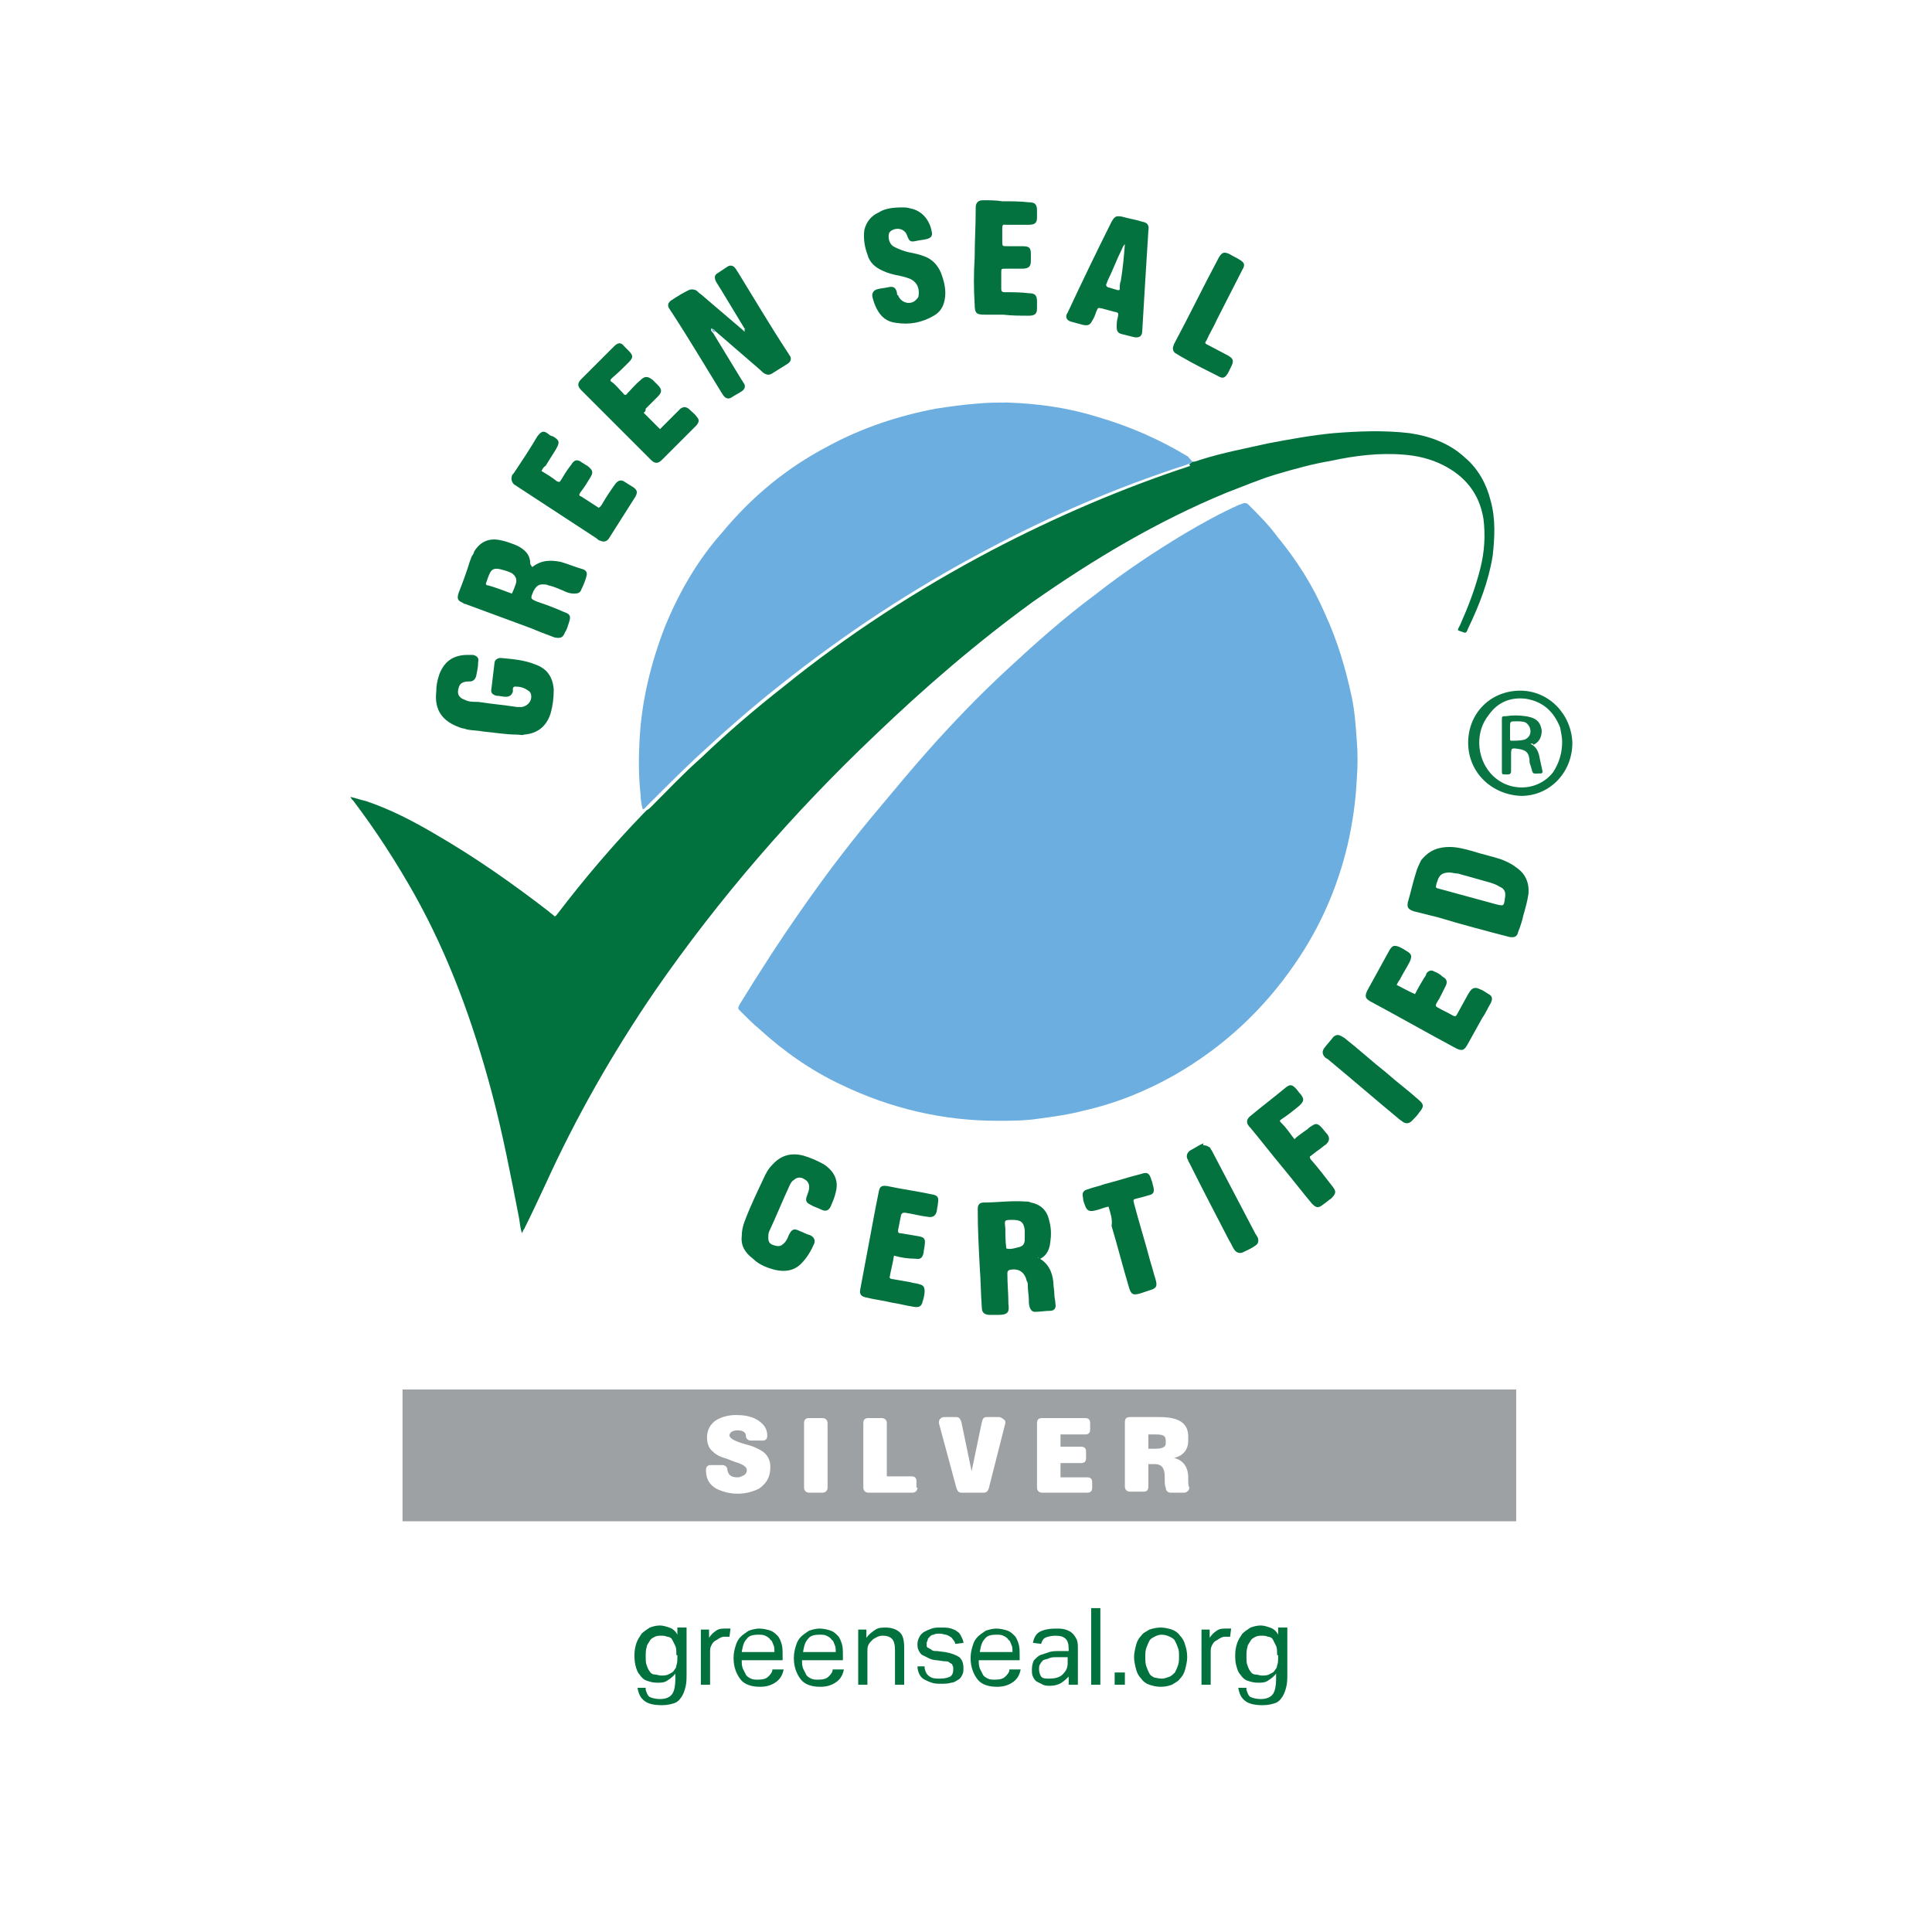 <?xml version="1.0" encoding="utf-8"?>
<!-- Generator: Adobe Illustrator 25.4.1, SVG Export Plug-In . SVG Version: 6.00 Build 0)  -->
<svg version="1.1" id="Layer_1" xmlns="http://www.w3.org/2000/svg" xmlns:xlink="http://www.w3.org/1999/xlink" x="0px" y="0px"
	 viewBox="0 0 189.1 189.1" style="enable-background:new 0 0 189.1 189.1;" xml:space="preserve">
<style type="text/css">
	.st0{fill:#01713D;}
	.st1{fill:#6CAEDF;}
	.st2{fill:#03723F;}
	.st3{fill:#03723E;}
	.st4{fill:#04723F;}
	.st5{fill:#097543;}
	.st6{fill:#9EA1A3;}
</style>
<g>
	<path class="st0" d="M63.2,165.4c0.1,0.3,0.2,0.6,0.4,0.7c0.2,0.1,0.6,0.2,1,0.2c0.6,0,1-0.2,1.2-0.5c0.2-0.3,0.3-0.8,0.3-1.4v-0.6
		c-0.2,0.3-0.5,0.5-0.8,0.7c-0.3,0.2-0.6,0.2-1,0.2c-0.4,0-0.7-0.1-1-0.2c-0.3-0.1-0.5-0.3-0.7-0.6c-0.2-0.2-0.3-0.5-0.4-0.9
		s-0.1-0.7-0.1-1.1c0-0.4,0.1-0.8,0.2-1.1c0.1-0.3,0.3-0.6,0.5-0.9c0.2-0.2,0.5-0.4,0.8-0.6c0.3-0.1,0.6-0.2,1-0.2
		c0.3,0,0.6,0.1,0.9,0.2c0.3,0.1,0.6,0.3,0.8,0.7v-0.7h0.9v4.5c0,0.5,0,0.9-0.1,1.3c-0.1,0.4-0.2,0.7-0.4,1
		c-0.2,0.3-0.4,0.5-0.7,0.6c-0.3,0.1-0.7,0.2-1.2,0.2c-0.7,0-1.3-0.1-1.7-0.4c-0.4-0.3-0.6-0.7-0.7-1.3H63.2z M66.2,162
		c0-0.4,0-0.7-0.1-0.9c-0.1-0.2-0.2-0.4-0.3-0.6c-0.1-0.2-0.3-0.3-0.5-0.3c-0.2-0.1-0.4-0.1-0.6-0.1c-0.2,0-0.4,0-0.6,0.1
		c-0.2,0.1-0.4,0.2-0.5,0.4c-0.1,0.2-0.3,0.4-0.3,0.6c-0.1,0.3-0.1,0.6-0.1,0.9c0,0.4,0,0.7,0.1,0.9c0.1,0.3,0.2,0.5,0.3,0.6
		c0.1,0.2,0.3,0.3,0.5,0.3s0.4,0.1,0.6,0.1c0.2,0,0.5,0,0.7-0.1c0.2-0.1,0.4-0.2,0.5-0.3c0.1-0.2,0.3-0.3,0.3-0.6
		c0.1-0.2,0.1-0.5,0.1-0.8V162z"/>
	<path class="st0" d="M68.5,159.5h0.9v0.8c0.2-0.3,0.4-0.5,0.7-0.7c0.3-0.2,0.6-0.2,0.9-0.2c0.2,0,0.3,0,0.5,0l-0.1,0.8
		c-0.1,0-0.1,0-0.2,0c-0.1,0-0.1,0-0.2,0c-0.2,0-0.3,0-0.5,0.1c-0.2,0.1-0.3,0.2-0.5,0.3c-0.2,0.1-0.3,0.3-0.4,0.5
		c-0.1,0.2-0.1,0.4-0.1,0.6v3.2h-0.9V159.5z"/>
	<path class="st0" d="M76.7,163.4c-0.1,0.5-0.3,0.9-0.7,1.2c-0.4,0.3-0.9,0.5-1.6,0.5c-0.8,0-1.5-0.2-1.9-0.7
		c-0.4-0.5-0.7-1.2-0.7-2.1c0-0.5,0.1-0.9,0.2-1.2c0.1-0.4,0.3-0.7,0.5-0.9c0.2-0.2,0.5-0.4,0.8-0.6c0.3-0.1,0.7-0.2,1-0.2
		c0.4,0,0.8,0.1,1.1,0.2c0.3,0.1,0.5,0.3,0.7,0.5c0.2,0.2,0.3,0.5,0.4,0.8c0.1,0.3,0.1,0.7,0.1,1.1v0.5h-4c0,0.3,0,0.5,0.1,0.8
		c0.1,0.2,0.2,0.4,0.3,0.6c0.1,0.2,0.3,0.3,0.5,0.4c0.2,0.1,0.4,0.1,0.7,0.1c0.5,0,0.8-0.1,1-0.3c0.2-0.2,0.4-0.4,0.4-0.7H76.7z
		 M75.8,161.7c0-0.3,0-0.5-0.1-0.7c-0.1-0.2-0.1-0.4-0.3-0.5c-0.1-0.2-0.3-0.3-0.5-0.4c-0.2-0.1-0.4-0.1-0.7-0.1
		c-0.5,0-0.9,0.1-1.1,0.4c-0.3,0.3-0.4,0.7-0.5,1.3H75.8z"/>
	<path class="st0" d="M82.6,163.4c-0.1,0.5-0.3,0.9-0.7,1.2c-0.4,0.3-0.9,0.5-1.6,0.5c-0.8,0-1.5-0.2-1.9-0.7
		c-0.4-0.5-0.7-1.2-0.7-2.1c0-0.5,0.1-0.9,0.2-1.2c0.1-0.4,0.3-0.7,0.5-0.9c0.2-0.2,0.5-0.4,0.8-0.6c0.3-0.1,0.7-0.2,1-0.2
		c0.4,0,0.8,0.1,1.1,0.2c0.3,0.1,0.5,0.3,0.7,0.5c0.2,0.2,0.3,0.5,0.4,0.8c0.1,0.3,0.1,0.7,0.1,1.1v0.5h-4c0,0.3,0,0.5,0.1,0.8
		c0.1,0.2,0.2,0.4,0.3,0.6c0.1,0.2,0.3,0.3,0.5,0.4c0.2,0.1,0.4,0.1,0.7,0.1c0.5,0,0.8-0.1,1-0.3c0.2-0.2,0.4-0.4,0.4-0.7H82.6z
		 M81.8,161.7c0-0.3,0-0.5-0.1-0.7c-0.1-0.2-0.1-0.4-0.3-0.5c-0.1-0.2-0.3-0.3-0.5-0.4c-0.2-0.1-0.4-0.1-0.7-0.1
		c-0.5,0-0.9,0.1-1.1,0.4c-0.3,0.3-0.4,0.7-0.5,1.3H81.8z"/>
	<path class="st0" d="M83.9,159.5h0.9v0.8c0.3-0.4,0.6-0.6,0.9-0.8c0.3-0.2,0.7-0.2,1-0.2c0.6,0,1.1,0.2,1.4,0.5
		c0.3,0.3,0.4,0.8,0.4,1.5v3.6h-0.9v-3.4c0-0.5-0.1-0.9-0.3-1.1c-0.2-0.2-0.5-0.3-0.8-0.3c-0.2,0-0.4,0-0.6,0.1
		c-0.2,0.1-0.4,0.2-0.5,0.3c-0.2,0.2-0.3,0.3-0.4,0.5c-0.1,0.2-0.1,0.4-0.1,0.7v3.2h-0.9V159.5z"/>
	<path class="st0" d="M90.5,163.3c0.1,0.4,0.2,0.6,0.5,0.8c0.3,0.2,0.6,0.2,1,0.2c0.5,0,0.8-0.1,1-0.2s0.3-0.4,0.3-0.6
		c0-0.1,0-0.2,0-0.3c0-0.1-0.1-0.2-0.1-0.3c-0.1-0.1-0.2-0.1-0.3-0.2c-0.1-0.1-0.3-0.1-0.5-0.1l-0.7-0.1c-0.3,0-0.6-0.1-0.8-0.2
		c-0.2-0.1-0.4-0.2-0.6-0.3c-0.2-0.1-0.3-0.3-0.4-0.5c-0.1-0.2-0.1-0.4-0.1-0.6c0-0.3,0.1-0.5,0.2-0.7c0.1-0.2,0.3-0.4,0.5-0.5
		c0.2-0.1,0.4-0.2,0.7-0.3c0.3-0.1,0.5-0.1,0.9-0.1c0.4,0,0.7,0,1,0.1c0.3,0.1,0.5,0.2,0.6,0.3c0.2,0.1,0.3,0.3,0.4,0.5
		c0.1,0.2,0.2,0.4,0.2,0.6l-0.8,0.1c0-0.1-0.1-0.3-0.2-0.4c-0.1-0.1-0.1-0.2-0.3-0.3c-0.1-0.1-0.2-0.1-0.4-0.2
		c-0.2,0-0.3-0.1-0.6-0.1c-0.3,0-0.5,0-0.6,0.1c-0.2,0-0.3,0.1-0.4,0.2c-0.1,0.1-0.2,0.2-0.2,0.3c0,0.1-0.1,0.2-0.1,0.3
		c0,0.1,0,0.2,0,0.3c0,0.1,0.1,0.2,0.2,0.2c0.1,0.1,0.2,0.1,0.3,0.2s0.3,0.1,0.5,0.1l0.8,0.1c0.6,0.1,1.1,0.3,1.4,0.5
		c0.3,0.3,0.4,0.6,0.4,1.1c0,0.2,0,0.4-0.1,0.6c-0.1,0.2-0.2,0.4-0.4,0.5c-0.2,0.1-0.4,0.3-0.7,0.3c-0.3,0.1-0.6,0.1-1,0.1
		c-0.3,0-0.6,0-0.9-0.1c-0.3-0.1-0.5-0.2-0.7-0.3c-0.2-0.1-0.4-0.3-0.5-0.5c-0.1-0.2-0.2-0.5-0.2-0.8H90.5z"/>
	<path class="st0" d="M99.9,163.4c-0.1,0.5-0.3,0.9-0.7,1.2c-0.4,0.3-0.9,0.5-1.6,0.5c-0.8,0-1.5-0.2-1.9-0.7
		c-0.4-0.5-0.7-1.2-0.7-2.1c0-0.5,0.1-0.9,0.2-1.2c0.1-0.4,0.3-0.7,0.5-0.9c0.2-0.2,0.5-0.4,0.8-0.6c0.3-0.1,0.7-0.2,1-0.2
		c0.4,0,0.8,0.1,1.1,0.2c0.3,0.1,0.5,0.3,0.7,0.5c0.2,0.2,0.3,0.5,0.4,0.8c0.1,0.3,0.1,0.7,0.1,1.1v0.5h-4c0,0.3,0,0.5,0.1,0.8
		c0.1,0.2,0.2,0.4,0.3,0.6c0.1,0.2,0.3,0.3,0.5,0.4c0.2,0.1,0.4,0.1,0.7,0.1c0.5,0,0.8-0.1,1-0.3c0.2-0.2,0.4-0.4,0.4-0.7H99.9z
		 M99.1,161.7c0-0.3,0-0.5-0.1-0.7c-0.1-0.2-0.1-0.4-0.3-0.5c-0.1-0.2-0.3-0.3-0.5-0.4c-0.2-0.1-0.4-0.1-0.7-0.1
		c-0.5,0-0.9,0.1-1.1,0.4c-0.3,0.3-0.4,0.7-0.5,1.3H99.1z"/>
	<path class="st0" d="M104.6,164.1c-0.2,0.2-0.4,0.4-0.7,0.6c-0.3,0.2-0.7,0.3-1.1,0.3c-0.3,0-0.5,0-0.7-0.1
		c-0.2-0.1-0.4-0.2-0.6-0.3c-0.2-0.1-0.3-0.3-0.4-0.5c-0.1-0.2-0.1-0.4-0.1-0.7c0-0.4,0.1-0.7,0.2-0.9c0.2-0.2,0.4-0.4,0.6-0.5
		c0.3-0.1,0.6-0.2,0.9-0.3c0.3-0.1,0.7-0.1,1-0.1l0.9,0v-0.2c0-0.5-0.1-0.8-0.3-1c-0.2-0.2-0.5-0.3-1-0.3c-0.4,0-0.8,0.1-1,0.2
		c-0.2,0.1-0.3,0.3-0.4,0.6l-0.8-0.1c0.1-0.5,0.3-0.9,0.7-1.1s0.9-0.3,1.5-0.3c0.4,0,0.7,0,1,0.1c0.3,0.1,0.5,0.2,0.7,0.4
		c0.2,0.2,0.3,0.4,0.4,0.6c0.1,0.3,0.1,0.5,0.1,0.9v3.5h-0.9V164.1z M104.5,162.2l-0.9,0c-0.4,0-0.7,0-0.9,0.1
		c-0.2,0.1-0.4,0.1-0.6,0.2c-0.1,0.1-0.2,0.2-0.3,0.4c-0.1,0.1-0.1,0.3-0.1,0.5c0,0.3,0.1,0.5,0.2,0.7c0.2,0.2,0.4,0.2,0.8,0.2
		c0.5,0,1-0.1,1.3-0.4c0.3-0.3,0.5-0.6,0.5-1.1V162.2z"/>
	<path class="st0" d="M106.8,157.4h0.9v7.5h-0.9V157.4z"/>
	<path class="st0" d="M109.1,163.7h1v1.2h-1V163.7z"/>
	<path class="st0" d="M113.6,165.1c-0.4,0-0.8-0.1-1.1-0.2c-0.3-0.1-0.6-0.3-0.8-0.6c-0.2-0.2-0.4-0.5-0.5-0.9
		c-0.1-0.4-0.2-0.8-0.2-1.2s0.1-0.8,0.2-1.2c0.1-0.4,0.3-0.7,0.5-0.9c0.2-0.3,0.5-0.4,0.8-0.6c0.3-0.1,0.7-0.2,1.1-0.2
		c0.4,0,0.8,0.1,1.1,0.2c0.3,0.1,0.6,0.3,0.8,0.6c0.2,0.2,0.4,0.5,0.5,0.9c0.1,0.3,0.2,0.7,0.2,1.2c0,0.4-0.1,0.8-0.2,1.2
		c-0.1,0.4-0.3,0.7-0.5,0.9c-0.2,0.3-0.5,0.4-0.8,0.6C114.4,165,114.1,165.1,113.6,165.1z M113.7,164.3c0.3,0,0.5-0.1,0.8-0.2
		c0.2-0.1,0.4-0.3,0.5-0.4c0.1-0.2,0.2-0.4,0.3-0.7c0.1-0.3,0.1-0.5,0.1-0.9c0-0.3,0-0.6-0.1-0.8c-0.1-0.3-0.2-0.5-0.3-0.7
		c-0.1-0.2-0.3-0.3-0.5-0.4c-0.2-0.1-0.5-0.2-0.8-0.2c-0.3,0-0.5,0.1-0.7,0.2c-0.2,0.1-0.4,0.2-0.5,0.4c-0.1,0.2-0.2,0.4-0.3,0.7
		c-0.1,0.3-0.1,0.5-0.1,0.9c0,0.3,0,0.6,0.1,0.9c0.1,0.3,0.2,0.5,0.3,0.7c0.1,0.2,0.3,0.3,0.5,0.4
		C113.1,164.2,113.4,164.3,113.7,164.3z"/>
	<path class="st0" d="M117.5,159.5h0.9v0.8c0.2-0.3,0.4-0.5,0.7-0.7c0.3-0.2,0.6-0.2,0.9-0.2c0.2,0,0.3,0,0.5,0l-0.1,0.8
		c-0.1,0-0.1,0-0.2,0c-0.1,0-0.1,0-0.2,0c-0.2,0-0.3,0-0.5,0.1c-0.2,0.1-0.3,0.2-0.5,0.3c-0.2,0.1-0.3,0.3-0.4,0.5
		c-0.1,0.2-0.1,0.4-0.1,0.6v3.2h-0.9V159.5z"/>
	<path class="st0" d="M122,165.4c0.1,0.3,0.2,0.6,0.4,0.7c0.2,0.1,0.6,0.2,1,0.2c0.6,0,1-0.2,1.2-0.5c0.2-0.3,0.3-0.8,0.3-1.4v-0.6
		c-0.2,0.3-0.5,0.5-0.8,0.7c-0.3,0.2-0.6,0.2-1,0.2c-0.4,0-0.7-0.1-1-0.2c-0.3-0.1-0.5-0.3-0.7-0.6c-0.2-0.2-0.3-0.5-0.4-0.9
		c-0.1-0.3-0.1-0.7-0.1-1.1c0-0.4,0.1-0.8,0.2-1.1c0.1-0.3,0.3-0.6,0.5-0.9c0.2-0.2,0.5-0.4,0.8-0.6c0.3-0.1,0.6-0.2,1-0.2
		c0.3,0,0.6,0.1,0.9,0.2c0.3,0.1,0.6,0.3,0.8,0.7v-0.7h0.9v4.5c0,0.5,0,0.9-0.1,1.3c-0.1,0.4-0.2,0.7-0.4,1
		c-0.2,0.3-0.4,0.5-0.7,0.6c-0.3,0.1-0.7,0.2-1.2,0.2c-0.7,0-1.3-0.1-1.7-0.4c-0.4-0.3-0.6-0.7-0.7-1.3H122z M125,162
		c0-0.4,0-0.7-0.1-0.9c-0.1-0.2-0.2-0.4-0.3-0.6c-0.1-0.2-0.3-0.3-0.5-0.3c-0.2-0.1-0.4-0.1-0.6-0.1c-0.2,0-0.4,0-0.6,0.1
		c-0.2,0.1-0.4,0.2-0.5,0.4c-0.1,0.2-0.3,0.4-0.3,0.6c-0.1,0.3-0.1,0.6-0.1,0.9c0,0.4,0,0.7,0.1,0.9c0.1,0.3,0.2,0.5,0.3,0.6
		c0.1,0.2,0.3,0.3,0.5,0.3s0.4,0.1,0.6,0.1c0.2,0,0.5,0,0.7-0.1c0.2-0.1,0.4-0.2,0.5-0.3c0.1-0.2,0.3-0.3,0.3-0.6
		c0.1-0.2,0.1-0.5,0.1-0.8V162z"/>
	<path class="st1" d="M97.6,109.7c-5.3,0-10.4-1.2-15.2-3.5c-3-1.4-5.7-3.3-8.1-5.5c-0.6-0.5-1.2-1.1-1.8-1.7
		c-0.3-0.3-0.3-0.3-0.1-0.7c1.9-3.1,3.9-6.2,6-9.2c2.5-3.6,5.1-7,7.9-10.3c1.5-1.8,3-3.6,4.6-5.4c2.4-2.7,4.9-5.3,7.6-7.8
		c2.8-2.6,5.6-5.1,8.7-7.4c2.8-2.2,5.8-4.2,8.8-6c1.7-1,3.5-2,5.3-2.8c0.1,0,0.2-0.1,0.3-0.1c0.2-0.1,0.4-0.1,0.6,0.1
		c1,1,2,2,2.8,3.1c1.9,2.3,3.5,4.8,4.7,7.6c1.2,2.6,2,5.3,2.6,8.1c0.3,1.4,0.4,2.9,0.5,4.3c0.1,1.2,0.1,2.5,0,3.7
		c-0.1,2.2-0.4,4.3-0.9,6.5c-1,4.2-2.7,8.1-5.2,11.7c-3.1,4.5-7,8.1-11.7,10.8c-2.8,1.6-5.8,2.8-8.9,3.5c-1.5,0.4-3,0.6-4.5,0.8
		C100.3,109.7,98.9,109.7,97.6,109.7z"/>
	<path class="st0" d="M116.7,45.2c0.3,0,0.5-0.1,0.8-0.2c2.2-0.7,4.4-1.1,6.6-1.6c2.1-0.4,4.3-0.8,6.4-1c2.5-0.2,5-0.3,7.5,0
		c2,0.3,3.9,1,5.4,2.4c1.3,1.1,2.1,2.6,2.5,4.2c0.5,1.8,0.4,3.6,0.2,5.4c-0.4,2.5-1.3,4.8-2.4,7.1c-0.2,0.5-0.2,0.5-0.7,0.3
		c-0.1,0-0.2-0.1-0.3-0.1c0-0.2,0.1-0.3,0.2-0.5c0.8-1.8,1.5-3.6,2-5.6c0.4-1.6,0.5-3.2,0.3-4.8c-0.4-2.5-1.8-4.2-4-5.3
		c-1.2-0.6-2.5-0.9-3.8-1c-2.4-0.2-4.8,0.1-7.1,0.6c-1.8,0.3-3.6,0.8-5.3,1.3c-1.7,0.5-3.3,1.2-4.9,1.8c-6.8,2.8-13,6.5-19,10.7
		c-5.5,4-10.6,8.4-15.5,13.1c-8,7.6-15.2,15.9-21.5,25c-4.1,6-7.7,12.3-10.7,18.9c-0.7,1.5-1.4,3-2.1,4.4c-0.1,0.1-0.1,0.2-0.2,0.4
		c-0.2-0.5-0.2-1-0.3-1.5c-0.8-4.1-1.6-8.3-2.7-12.4c-1.8-6.7-4.1-13.1-7.5-19.2c-1.8-3.2-3.8-6.3-6-9.2c-0.1-0.1-0.2-0.2-0.3-0.4
		c0.5,0.1,1,0.3,1.5,0.4c2.4,0.8,4.7,2,6.9,3.3c3.8,2.2,7.5,4.8,11,7.5c0.2,0.2,0.4,0.3,0.6,0.5c0.2-0.1,0.2-0.2,0.3-0.3
		c2.6-3.4,5.4-6.7,8.4-9.8c0.1-0.1,0.2-0.2,0.3-0.3c0.2-0.1,0.3-0.2,0.4-0.3c1.6-1.6,3.2-3.3,4.9-4.8c2.6-2.5,5.3-4.8,8.1-7
		c6.3-5.1,13.1-9.5,20.3-13.3c6.3-3.3,12.8-6.1,19.5-8.3C116.3,45.4,116.5,45.4,116.7,45.2z"/>
	<path class="st1" d="M116.7,45.2c-0.2,0.2-0.4,0.2-0.6,0.3c-6.8,2.2-13.3,5-19.5,8.3c-7.2,3.8-13.9,8.2-20.3,13.3
		c-2.8,2.2-5.5,4.6-8.1,7c-1.7,1.6-3.3,3.2-4.9,4.8c-0.1,0.1-0.2,0.3-0.4,0.3c-0.1-0.4-0.2-0.9-0.2-1.4c-0.2-1.8-0.2-3.6-0.1-5.4
		c0.2-3.8,1.1-7.5,2.5-11.1c1.4-3.4,3.2-6.5,5.6-9.2c2.9-3.5,6.3-6.3,10.3-8.4c3.3-1.8,6.9-3,10.6-3.7c1.3-0.2,2.7-0.4,4.1-0.5
		c1-0.1,2-0.1,2.9-0.1c3,0.1,5.9,0.5,8.8,1.4c3.1,0.9,6.1,2.2,8.9,3.9C116.4,44.9,116.6,45,116.7,45.2z"/>
	<path class="st2" d="M72.9,32.2c-0.8-1.3-1.5-2.5-2.3-3.8c-0.2-0.3-0.3-0.5-0.5-0.8c-0.2-0.4-0.2-0.7,0.2-0.9
		c0.3-0.2,0.6-0.4,0.9-0.6c0.3-0.2,0.6-0.1,0.8,0.2c0.1,0.1,0.1,0.2,0.2,0.3c1.6,2.6,3.2,5.3,4.9,7.9c0.1,0.1,0.1,0.2,0.2,0.3
		c0.2,0.3,0.1,0.6-0.2,0.8c-0.5,0.3-1.1,0.7-1.6,1c-0.2,0.1-0.4,0.1-0.6,0c-0.2-0.1-0.3-0.2-0.5-0.4c-1.5-1.3-2.9-2.5-4.4-3.8
		c-0.1-0.1-0.1-0.2-0.3-0.2c0,0-0.1-0.1-0.1,0c0,0,0,0.1,0,0.1c0,0.1,0.1,0.2,0.2,0.3c0.9,1.5,1.9,3.1,2.8,4.6
		c0.1,0.1,0.1,0.2,0.2,0.3c0.2,0.3,0.1,0.6-0.2,0.8c-0.3,0.2-0.7,0.4-1,0.6c-0.3,0.2-0.6,0.1-0.8-0.2c-0.1-0.1-0.1-0.2-0.2-0.3
		c-1.6-2.6-3.2-5.3-4.9-7.9c-0.1-0.1-0.1-0.2-0.2-0.3c-0.2-0.3-0.1-0.6,0.2-0.8c0.6-0.4,1.1-0.7,1.7-1c0.2-0.1,0.4-0.1,0.7,0
		c0.2,0.1,0.3,0.3,0.5,0.4c1.4,1.2,2.7,2.3,4.1,3.5c0,0,0.1,0.1,0.1,0.1c0,0,0.1,0.1,0.1,0c0,0,0-0.1-0.1-0.1
		C73,32.2,73,32.2,72.9,32.2z"/>
	<path class="st3" d="M52.1,55.5C52.1,55.5,52.2,55.5,52.1,55.5c0.9-0.7,1.8-0.7,2.8-0.5c0.7,0.2,1.4,0.5,2.1,0.7
		c0.4,0.1,0.5,0.4,0.4,0.7c-0.1,0.4-0.3,0.9-0.5,1.3c-0.1,0.3-0.3,0.4-0.7,0.4c-0.4,0-0.7-0.1-1.1-0.3c-0.5-0.2-0.9-0.4-1.4-0.5
		c-0.2-0.1-0.4-0.1-0.6-0.1c-0.4,0-0.6,0.2-0.8,0.5c0,0.1-0.1,0.1-0.1,0.2c-0.3,0.7-0.3,0.7,0.4,1c0.9,0.3,1.7,0.6,2.6,1
		c0.6,0.2,0.7,0.4,0.5,1c-0.1,0.3-0.2,0.7-0.4,1c-0.2,0.5-0.4,0.6-1,0.5c-0.8-0.3-1.6-0.6-2.3-0.9c-2.2-0.8-4.3-1.6-6.5-2.4
		c-0.1,0-0.1,0-0.2-0.1c-0.5-0.2-0.6-0.4-0.4-1c0.4-1,0.8-2.1,1.1-3.1c0.1-0.2,0.1-0.3,0.2-0.5c0.1-0.1,0.2-0.3,0.2-0.4
		c0.6-1,1.5-1.4,2.7-1.1c0.5,0.1,1,0.3,1.5,0.5c0.8,0.4,1.3,0.9,1.3,1.8C52,55.4,52.1,55.5,52.1,55.5C52.1,55.5,52.1,55.5,52.1,55.5
		z M50.1,58.1c0.2-0.4,0.3-0.7,0.4-1c0.1-0.4,0-0.7-0.4-1c-0.4-0.2-0.8-0.3-1.2-0.4c-0.5-0.1-0.8,0-1,0.5c-0.1,0.2-0.2,0.5-0.3,0.8
		c-0.1,0.2,0,0.3,0.2,0.3C48.5,57.5,49.3,57.8,50.1,58.1z"/>
	<path class="st3" d="M101.6,123.1C101.6,123.1,101.7,123.1,101.6,123.1c1,0.5,1.4,1.4,1.5,2.4c0,0.4,0.1,0.8,0.1,1.2
		c0,0.3,0.1,0.6,0.1,0.9c0.1,0.4-0.1,0.7-0.5,0.7c-0.5,0-1,0.1-1.5,0.1c-0.3,0-0.4-0.2-0.5-0.4c-0.1-0.3-0.1-0.5-0.1-0.8
		c0-0.4-0.1-0.9-0.1-1.3c0-0.2,0-0.4-0.1-0.5c-0.2-0.9-0.8-1.3-1.7-1.1c-0.2,0.1-0.2,0.2-0.2,0.4c0,1,0.1,1.9,0.1,2.9
		c0.1,0.8,0,1.1-1,1.1c-0.3,0-0.5,0-0.8,0c-0.5,0-0.8-0.2-0.8-0.7c-0.1-1.3-0.1-2.6-0.2-3.9c-0.1-1.9-0.2-3.8-0.2-5.6
		c0-0.1,0-0.2,0-0.2c0-0.4,0.2-0.6,0.6-0.6c1.3,0,2.7-0.2,4-0.1c0.2,0,0.4,0,0.6,0.1c1,0.2,1.6,0.8,1.8,1.8c0.2,0.7,0.2,1.4,0.1,2.1
		c-0.1,0.8-0.4,1.4-1.2,1.7C101.7,123,101.6,123,101.6,123.1z M98.5,122.2c0.4,0.1,0.7,0,1.1-0.1c0.5-0.1,0.7-0.3,0.7-0.8
		c0-0.3,0-0.6,0-0.9c-0.1-0.8-0.4-1-1.2-1c-0.8,0-0.8,0-0.7,0.8C98.4,120.8,98.4,121.5,98.5,122.2z"/>
	<path class="st3" d="M141.9,82.9c0.7,0,1.5,0.2,2.2,0.4c0.9,0.3,1.9,0.5,2.8,0.8c0.5,0.2,1,0.4,1.5,0.8c0.9,0.6,1.3,1.5,1.2,2.6
		c-0.1,0.7-0.3,1.4-0.5,2.1c-0.1,0.5-0.3,1.1-0.5,1.6c-0.1,0.5-0.4,0.6-0.9,0.5c-2.3-0.6-4.6-1.2-6.9-1.9c-0.8-0.2-1.6-0.4-2.4-0.6
		c-0.6-0.2-0.7-0.4-0.6-0.9c0.3-1,0.5-2,0.8-2.9c0.1-0.4,0.3-0.8,0.5-1.2C139.9,83.2,140.8,82.9,141.9,82.9z M141.9,85.4
		c-0.7,0-1,0.2-1.2,0.8c0,0.1-0.1,0.2-0.1,0.3c-0.1,0.4-0.1,0.4,0.3,0.5c1.8,0.5,3.7,1,5.5,1.5c0.8,0.2,0.8,0.2,0.9-0.6
		c0.1-0.5,0-0.9-0.5-1.1c-0.3-0.2-0.6-0.3-0.9-0.4c-1.1-0.3-2.1-0.6-3.2-0.9C142.4,85.5,142.1,85.4,141.9,85.4z"/>
	<path class="st3" d="M50.6,71.9c-1.1,0-2.2-0.2-3.3-0.3c-0.5-0.1-1.1-0.1-1.6-0.2c-0.2-0.1-0.5-0.1-0.7-0.2
		c-1.7-0.6-2.5-1.7-2.3-3.5c0-0.6,0.1-1.1,0.3-1.7c0.5-1.3,1.4-1.9,2.8-1.9c0.2,0,0.4,0,0.5,0c0.4,0.1,0.6,0.3,0.5,0.7
		c0,0.5-0.1,0.9-0.2,1.4c-0.1,0.3-0.3,0.5-0.6,0.5c0,0-0.1,0-0.1,0c-0.6,0-0.9,0.2-1,0.6c-0.2,0.6,0,1,0.6,1.2
		c0.4,0.2,0.8,0.2,1.3,0.2c1.3,0.2,2.5,0.3,3.8,0.5c0.2,0,0.4,0,0.5,0c0.5-0.1,0.9-0.5,0.9-1c0-0.3-0.1-0.5-0.3-0.6
		c-0.4-0.3-0.8-0.4-1.3-0.4c-0.1,0-0.2,0.1-0.2,0.2c0,0.1,0,0.2,0,0.3c-0.1,0.3-0.3,0.5-0.7,0.5c-0.3,0-0.6-0.1-0.9-0.1
		c-0.4-0.1-0.6-0.3-0.5-0.7c0.1-0.8,0.2-1.7,0.3-2.5c0-0.3,0.3-0.5,0.6-0.5c1.1,0.1,2.3,0.2,3.3,0.6c1.2,0.4,1.8,1.2,1.9,2.5
		c0,0.8-0.1,1.6-0.3,2.3c-0.4,1.3-1.3,2-2.6,2.1C51.1,72,50.9,71.9,50.6,71.9z"/>
	<path class="st2" d="M72.6,121c0-0.5,0.1-1,0.3-1.5c0.6-1.6,1.3-3,2-4.5c0.2-0.4,0.4-0.7,0.7-1c0.8-0.9,1.8-1.2,3-0.9
		c0.7,0.2,1.4,0.5,2.1,0.9c1,0.7,1.4,1.6,1.1,2.7c-0.1,0.5-0.3,0.9-0.5,1.4c-0.2,0.4-0.5,0.5-0.9,0.3c-0.4-0.2-0.8-0.3-1.1-0.5
		c-0.4-0.2-0.5-0.4-0.3-0.9c0.1-0.3,0.2-0.5,0.2-0.8c0-0.3-0.1-0.6-0.5-0.8c-0.3-0.2-0.7-0.2-1,0.1c-0.2,0.1-0.3,0.3-0.4,0.5
		c-0.7,1.5-1.3,3-2,4.5c-0.1,0.2-0.1,0.4-0.1,0.7c0,0.4,0.2,0.6,0.6,0.7c0.3,0.1,0.6,0.1,0.8-0.1c0.3-0.2,0.5-0.6,0.6-0.9
		c0.3-0.6,0.5-0.7,1.1-0.4c0.3,0.1,0.6,0.3,1,0.4c0.4,0.2,0.5,0.5,0.4,0.8c-0.3,0.7-0.7,1.4-1.3,2c-0.7,0.7-1.6,0.8-2.5,0.6
		c-0.8-0.2-1.6-0.5-2.2-1.1C72.9,122.6,72.5,121.9,72.6,121z"/>
	<path class="st3" d="M112.1,27.4c-0.1,1.7-0.2,3.3-0.3,5c0,0.5-0.3,0.7-0.8,0.6c-0.4-0.1-0.8-0.2-1.2-0.3c-0.4-0.1-0.5-0.3-0.5-0.7
		c0-0.3,0-0.6,0.1-0.9c0.1-0.5,0.1-0.5-0.4-0.6c-0.4-0.1-0.7-0.2-1.1-0.3c-0.5-0.1-0.4-0.1-0.6,0.3c-0.1,0.3-0.2,0.6-0.4,0.9
		c-0.2,0.4-0.4,0.5-0.9,0.4c-0.4-0.1-0.7-0.2-1.1-0.3c-0.5-0.1-0.7-0.5-0.4-0.9c1.4-3,2.8-5.9,4.3-8.9c0.3-0.5,0.4-0.6,1-0.5
		c0.7,0.2,1.4,0.3,2,0.5c0.5,0.1,0.7,0.3,0.6,0.9C112.3,24.2,112.2,25.8,112.1,27.4C112.1,27.4,112.1,27.4,112.1,27.4z M110.1,23.9
		c-0.2,0.2-0.2,0.3-0.3,0.5c-0.5,1-0.9,2.1-1.4,3.1c0,0.1-0.1,0.2-0.1,0.3c-0.1,0.1,0,0.2,0.1,0.3c0.3,0.1,0.7,0.2,1,0.3
		c0.2,0,0.2,0,0.2-0.2c0-0.2,0-0.5,0.1-0.7C109.9,26.3,110,25.2,110.1,23.9z"/>
	<path class="st2" d="M88.4,20.3c0.1,0,0.4,0,0.7,0.1c1.1,0.2,1.9,1.1,2.1,2.3c0.1,0.4-0.1,0.6-0.5,0.7c-0.4,0.1-0.7,0.1-1.1,0.2
		c-0.5,0.1-0.6,0-0.8-0.5c-0.2-0.7-1-0.9-1.6-0.5c-0.1,0.1-0.2,0.2-0.2,0.3c-0.1,0.5,0.1,1.1,0.6,1.3c0.4,0.2,0.9,0.4,1.4,0.5
		c0.5,0.1,1,0.2,1.5,0.4c0.8,0.3,1.3,0.9,1.6,1.6c0.3,0.8,0.5,1.6,0.4,2.4c-0.1,0.8-0.4,1.4-1.1,1.8c-1.2,0.7-2.4,0.9-3.7,0.7
		c-0.9-0.1-1.5-0.6-1.9-1.4c-0.2-0.4-0.3-0.7-0.4-1.1c-0.1-0.4,0.1-0.7,0.5-0.8c0.4-0.1,0.7-0.1,1.1-0.2c0.5-0.1,0.7,0.1,0.8,0.6
		c0,0.1,0,0.2,0.1,0.2c0.3,0.8,1.3,1,1.8,0.4c0.1-0.1,0.2-0.2,0.2-0.3c0.1-0.6,0-1.3-0.8-1.7c-0.5-0.2-1-0.3-1.5-0.4
		c-0.4-0.1-0.8-0.2-1.2-0.4c-0.7-0.3-1.3-0.8-1.5-1.6c-0.3-0.8-0.4-1.6-0.3-2.4c0.2-0.8,0.7-1.4,1.4-1.7
		C86.6,20.4,87.4,20.3,88.4,20.3z"/>
	<path class="st2" d="M53,46.1c0.5,0.3,1,0.6,1.5,1c0.2,0.1,0.3,0.1,0.4-0.1c0.3-0.5,0.6-1,1-1.5c0.3-0.5,0.6-0.6,1.1-0.2
		c0.2,0.1,0.3,0.2,0.5,0.3c0.5,0.4,0.6,0.6,0.3,1.1c-0.3,0.5-0.6,1-1,1.5c-0.1,0.2-0.2,0.3,0.1,0.4c0.6,0.4,1.1,0.7,1.7,1.1
		c0.2-0.1,0.2-0.2,0.3-0.3c0.4-0.7,0.8-1.3,1.3-2c0.3-0.4,0.6-0.5,1-0.2c0.3,0.2,0.5,0.3,0.8,0.5c0.4,0.3,0.4,0.5,0.2,0.9
		c-0.9,1.4-1.7,2.7-2.6,4.1c-0.2,0.3-0.5,0.4-0.9,0.2c-0.1,0-0.2-0.1-0.3-0.2c-2.6-1.7-5.2-3.4-7.8-5.1c-0.1-0.1-0.2-0.1-0.3-0.2
		c-0.2-0.2-0.3-0.5-0.2-0.8c0-0.1,0.1-0.2,0.2-0.3c0.8-1.2,1.6-2.4,2.3-3.6c0.4-0.5,0.6-0.6,1.1-0.2c0.1,0.1,0.3,0.2,0.4,0.2
		c0.7,0.4,0.7,0.6,0.3,1.3c-0.3,0.5-0.7,1.1-1,1.6C53.2,45.7,53.1,45.9,53,46.1z"/>
	<path class="st2" d="M138.5,97.3c0.3-0.6,0.6-1.1,0.9-1.6c0.1-0.1,0.2-0.3,0.2-0.4c0.2-0.3,0.5-0.4,0.8-0.2
		c0.3,0.1,0.6,0.3,0.8,0.5c0.4,0.2,0.5,0.5,0.3,0.9c-0.2,0.4-0.4,0.8-0.6,1.2c-0.1,0.2-0.2,0.3-0.3,0.5c-0.1,0.2-0.1,0.3,0.1,0.4
		c0.5,0.3,1,0.5,1.5,0.8c0.2,0.1,0.3,0.1,0.4-0.1c0.4-0.7,0.7-1.3,1.1-2c0.1-0.1,0.1-0.2,0.2-0.3c0.2-0.3,0.5-0.4,0.9-0.2
		c0.3,0.1,0.6,0.3,0.9,0.5c0.4,0.2,0.4,0.5,0.2,0.9c-0.3,0.5-0.5,1-0.8,1.4c-0.5,0.9-1,1.8-1.5,2.7c-0.3,0.5-0.5,0.6-1.1,0.3
		c-2.8-1.5-5.6-3.1-8.4-4.6c-0.5-0.3-0.5-0.5-0.3-1c0.7-1.3,1.5-2.7,2.2-4c0.3-0.5,0.5-0.5,1-0.3c0.2,0.1,0.4,0.2,0.7,0.4
		c0.5,0.3,0.5,0.5,0.3,1c-0.3,0.6-0.7,1.2-1,1.8c-0.1,0.1-0.2,0.3-0.3,0.5C137.3,96.7,137.8,97,138.5,97.3z"/>
	<path class="st2" d="M87.5,122.9c-0.1,0.7-0.3,1.4-0.4,2c-0.1,0.2,0.1,0.3,0.3,0.3c0.6,0.1,1.1,0.2,1.7,0.3
		c0.3,0.1,0.6,0.1,0.9,0.2c0.4,0.1,0.5,0.3,0.5,0.7c0,0.3-0.1,0.7-0.2,1c-0.1,0.5-0.4,0.6-0.9,0.5c-0.7-0.1-1.4-0.3-2.1-0.4
		c-0.8-0.2-1.7-0.3-2.5-0.5c-0.5-0.1-0.7-0.3-0.6-0.8c0.5-2.7,1-5.3,1.5-8c0.1-0.5,0.2-1,0.3-1.5c0.1-0.6,0.3-0.7,0.9-0.6
		c1.4,0.3,2.9,0.5,4.3,0.8c0.6,0.1,0.7,0.3,0.6,0.9c0,0.2-0.1,0.5-0.1,0.7c-0.1,0.5-0.4,0.7-0.9,0.6c-0.8-0.1-1.5-0.3-2.2-0.4
		c-0.2,0-0.3,0-0.4,0.2c-0.1,0.5-0.2,1-0.3,1.5c0,0.2,0,0.3,0.2,0.3c0.6,0.1,1.2,0.2,1.8,0.3c0.6,0.1,0.7,0.3,0.6,0.9
		c0,0.2-0.1,0.5-0.1,0.7c-0.1,0.5-0.3,0.7-0.8,0.6C88.9,123.2,88.2,123.1,87.5,122.9z"/>
	<path class="st3" d="M95.4,25.2c0-1.6,0.1-3.1,0.1-4.7c0-0.1,0-0.2,0-0.2c0-0.5,0.3-0.7,0.7-0.7c0.6,0,1.3,0,1.9,0.1
		c0.9,0,1.7,0,2.6,0.1c0.6,0,0.8,0.2,0.8,0.8c0,0.2,0,0.5,0,0.7c0,0.5-0.2,0.7-0.8,0.7c-0.7,0-1.5,0-2.2,0c-0.3,0-0.4-0.1-0.4,0.4
		c0,0.4,0,0.8,0,1.2c0,0.5,0,0.5,0.5,0.5c0.5,0,1,0,1.5,0c0.7,0,0.8,0.2,0.8,0.8c0,0.2,0,0.4,0,0.6c0,0.6-0.2,0.8-0.9,0.8
		c-0.5,0-1.1,0-1.6,0c-0.4,0-0.4,0-0.4,0.4c0,0.5,0,1.1,0,1.6c0,0.2,0.1,0.3,0.3,0.3c0.8,0,1.6,0,2.4,0.1c0.6,0,0.8,0.2,0.8,0.8
		c0,0.2,0,0.5,0,0.7c0,0.5-0.2,0.7-0.8,0.7c-0.8,0-1.7,0-2.5-0.1c-0.6,0-1.2,0-1.8,0c-0.8,0-1-0.1-1-1
		C95.3,28.3,95.3,26.7,95.4,25.2z"/>
	<path class="st4" d="M63,40.4c0.5,0.5,1.1,1.1,1.6,1.6c0.6-0.6,1.2-1.2,1.7-1.7c0.1-0.1,0.2-0.2,0.3-0.3c0.3-0.2,0.5-0.2,0.8,0
		c0.3,0.3,0.6,0.5,0.8,0.8c0.3,0.3,0.2,0.6-0.1,0.9c-0.7,0.7-1.4,1.4-2.1,2.1c-0.4,0.4-0.8,0.8-1.2,1.2c-0.4,0.4-0.7,0.4-1.1,0
		c-2.3-2.3-4.5-4.5-6.8-6.8c-0.4-0.4-0.4-0.7,0-1.1c1.1-1.1,2.1-2.1,3.2-3.2c0.4-0.4,0.7-0.4,1,0c0.1,0.1,0.3,0.3,0.4,0.4
		c0.5,0.5,0.5,0.7,0,1.2c-0.5,0.5-1,1-1.6,1.5c-0.2,0.2-0.2,0.3,0,0.4c0.4,0.3,0.7,0.7,1.1,1.1c0.1,0.2,0.3,0.2,0.4,0
		c0.4-0.4,0.8-0.9,1.3-1.3c0.4-0.4,0.7-0.4,1.2,0c0.2,0.2,0.3,0.3,0.5,0.5c0.4,0.4,0.4,0.7,0,1.1c-0.4,0.4-0.8,0.8-1.2,1.2
		C63.2,40.3,63.1,40.3,63,40.4z"/>
	<path class="st2" d="M126.7,111.5c0.4-0.4,0.9-0.7,1.3-1c0.1-0.1,0.2-0.2,0.4-0.3c0.4-0.3,0.6-0.2,0.9,0.1c0.2,0.2,0.4,0.5,0.6,0.7
		c0.3,0.4,0.2,0.7-0.1,1c-0.3,0.2-0.5,0.4-0.8,0.6c-0.3,0.2-0.5,0.4-0.8,0.6c0,0.2,0.1,0.3,0.2,0.4c0.7,0.8,1.3,1.6,2,2.5
		c0.4,0.5,0.4,0.7-0.1,1.2c-0.3,0.2-0.5,0.4-0.8,0.6c-0.5,0.4-0.7,0.3-1.1-0.1c-1-1.2-2-2.5-3-3.7c-1-1.2-2-2.5-3-3.7
		c-0.1-0.1-0.2-0.2-0.3-0.4c-0.1-0.3,0-0.5,0.2-0.7c1.2-1,2.4-1.9,3.6-2.9c0.4-0.3,0.6-0.2,0.9,0.1c0.2,0.2,0.3,0.4,0.5,0.6
		c0.4,0.5,0.3,0.7-0.1,1.1c-0.6,0.5-1.1,0.9-1.7,1.3c-0.3,0.2-0.3,0.2,0,0.5C126,110.5,126.3,111,126.7,111.5z"/>
	<path class="st4" d="M108.5,118.1c-0.5,0.1-0.9,0.3-1.4,0.4c-0.5,0.1-0.7,0-0.9-0.5c-0.1-0.3-0.2-0.5-0.2-0.8
		c-0.1-0.4,0-0.7,0.5-0.8c0.5-0.2,1.1-0.3,1.6-0.5c1.2-0.3,2.4-0.7,3.6-1c0.6-0.2,0.8-0.1,1,0.6c0.1,0.2,0.1,0.4,0.2,0.7
		c0.1,0.5,0,0.7-0.5,0.8c-0.3,0.1-0.7,0.2-1.1,0.3c-0.4,0.1-0.4,0.1-0.3,0.5c0.5,1.9,1.1,3.8,1.6,5.7c0.2,0.6,0.3,1.1,0.5,1.7
		c0.2,0.7,0.1,0.9-0.6,1.1c-0.3,0.1-0.6,0.2-0.9,0.3c-0.7,0.2-0.9,0.1-1.1-0.6c-0.6-2-1.1-4-1.7-6
		C108.9,119.3,108.7,118.8,108.5,118.1z"/>
	<path class="st2" d="M114.8,34.1c0-0.2,0.1-0.3,0.1-0.4c1.5-2.8,2.9-5.7,4.4-8.5c0.3-0.5,0.5-0.6,1.1-0.3c0.3,0.2,0.6,0.3,0.9,0.5
		c0.5,0.3,0.6,0.5,0.3,1c-0.8,1.6-1.7,3.3-2.5,4.9c-0.3,0.7-0.7,1.3-1,2c-0.2,0.3-0.2,0.3,0.2,0.5c0.6,0.3,1.3,0.7,1.9,1
		c0.5,0.3,0.6,0.5,0.3,1.1c-0.1,0.2-0.2,0.4-0.3,0.6c-0.3,0.5-0.5,0.6-1,0.3c-1.2-0.6-2.4-1.2-3.6-1.9c-0.2-0.1-0.3-0.2-0.5-0.3
		C114.9,34.5,114.8,34.3,114.8,34.1z"/>
	<path class="st3" d="M117.8,112.1c0.3,0,0.4,0.1,0.6,0.2c0.1,0.1,0.1,0.2,0.2,0.3c1.4,2.7,2.9,5.5,4.3,8.2c0.1,0.1,0.1,0.2,0.2,0.3
		c0.1,0.3,0.1,0.6-0.2,0.8c-0.4,0.3-0.9,0.5-1.3,0.7c-0.3,0.1-0.6,0-0.8-0.3c-0.2-0.3-0.3-0.6-0.5-0.9c-1.3-2.5-2.6-5-3.9-7.6
		c-0.1-0.1-0.1-0.3-0.2-0.4c-0.1-0.3,0-0.6,0.3-0.8c0.4-0.2,0.8-0.5,1.3-0.7C117.7,112.1,117.8,112.1,117.8,112.1z"/>
	<path class="st2" d="M130.9,101.3c0.3,0,0.5,0.2,0.7,0.3c1.4,1.1,2.7,2.3,4.1,3.4c1,0.9,2.1,1.7,3.1,2.6c0.6,0.5,0.6,0.7,0.1,1.3
		c-0.2,0.3-0.4,0.5-0.7,0.8c-0.3,0.3-0.6,0.3-0.9,0.1c-0.1-0.1-0.3-0.2-0.4-0.3c-2.3-1.9-4.6-3.9-6.9-5.8c-0.1-0.1-0.2-0.1-0.3-0.2
		c-0.3-0.3-0.3-0.6-0.1-0.9c0.3-0.4,0.6-0.7,0.9-1.1C130.6,101.4,130.8,101.3,130.9,101.3z"/>
	<path class="st5" d="M143.7,72.7c0-2.9,2.2-5.1,5.1-5.1c2.8,0,5,2.3,5.1,5.1c0,2.9-2.2,5.2-5,5.2C146,77.8,143.7,75.6,143.7,72.7z
		 M152.9,72.6c0-0.4-0.1-0.9-0.2-1.4c-0.6-1.5-1.6-2.5-3.3-2.8c-1.5-0.2-2.8,0.3-3.7,1.6c-1.3,1.6-1.2,4.1,0.2,5.7
		c1.7,1.9,4.6,1.8,6.1-0.1C152.6,74.7,152.9,73.7,152.9,72.6z"/>
	<path class="st1" d="M69.7,32.2c0.1,0,0.2,0.1,0.3,0.2c0,0-0.1,0.1-0.1,0.1C69.7,32.4,69.7,32.3,69.7,32.2
		C69.7,32.2,69.7,32.2,69.7,32.2z"/>
	<path class="st1" d="M69.7,32.2c0,0-0.1-0.1,0-0.1C69.7,32.1,69.7,32.1,69.7,32.2C69.7,32.2,69.7,32.2,69.7,32.2z"/>
	<path class="st5" d="M149.8,72.8c0.6,0.3,0.8,0.8,0.9,1.4c0.1,0.5,0.2,0.9,0.3,1.4c-0.1,0-0.1,0.1-0.1,0.1c-1,0-0.8,0.2-1.1-0.8
		c-0.1-0.2-0.1-0.4-0.1-0.6c-0.1-0.7-0.4-0.9-1.1-1c-0.7-0.1-0.7-0.1-0.7,0.7c0,0.5,0,1,0,1.5c0,0.2-0.1,0.3-0.3,0.3
		c-0.1,0-0.2,0-0.2,0c-0.4,0-0.4,0-0.4-0.4c0-1.6,0-3.3,0-4.9c0-0.4,0-0.4,0.4-0.4c0.6-0.1,1.3-0.1,1.9,0c0.2,0,0.4,0.1,0.5,0.1
		c0.7,0.2,1,0.6,1.1,1.3c0,0.6-0.2,1.1-0.8,1.4C150,72.7,149.9,72.8,149.8,72.8z M147.8,71.5C147.8,71.5,147.8,71.5,147.8,71.5
		c0,0.3,0,0.5,0,0.8c0,0.1,0,0.2,0.1,0.2c0.4,0,0.9,0,1.3-0.1c0.3-0.1,0.6-0.4,0.6-0.8c0-0.4-0.2-0.7-0.5-0.9
		c-0.3-0.1-0.6-0.1-0.9-0.1c-0.6,0-0.6,0-0.6,0.6C147.8,71.2,147.8,71.3,147.8,71.5z"/>
	<g>
		<path class="st6" d="M113.1,140.4h-0.7v1.4h0.7c0.7,0,1-0.2,1-0.5v-0.3C114.1,140.5,113.8,140.4,113.1,140.4z"/>
		<path class="st6" d="M39.4,136v12.9h109V136H39.4z M74.3,145.7c-0.6,0.3-1.3,0.5-2.1,0.5c-0.8,0-1.5-0.2-2.1-0.5
			c-0.7-0.4-1-1-1-1.8c0-0.4,0.2-0.5,0.5-0.5h1.1c0.3,0,0.5,0.2,0.5,0.5c0.1,0.5,0.4,0.7,1,0.7c0.2,0,0.4-0.1,0.6-0.2
			c0.2-0.1,0.3-0.3,0.3-0.5c0-0.3-0.3-0.5-0.8-0.7c0,0-0.4-0.1-1.1-0.4c-0.7-0.2-1.1-0.4-1.4-0.7c-0.4-0.3-0.6-0.8-0.6-1.4
			c0-0.7,0.3-1.3,0.9-1.7c0.5-0.3,1.2-0.5,1.9-0.5c0.8,0,1.4,0.1,2,0.4c0.7,0.4,1.1,0.9,1.1,1.6c0,0.4-0.2,0.5-0.5,0.5h-1.1
			c-0.3,0-0.5-0.2-0.5-0.5c0-0.3-0.3-0.5-0.8-0.5c-0.5,0-0.8,0.2-0.8,0.5c0,0.3,0.6,0.6,1.7,0.9c0.8,0.2,1.3,0.5,1.6,0.7
			c0.5,0.4,0.7,0.9,0.7,1.5C75.4,144.6,75,145.2,74.3,145.7z M81,145.6c0,0.3-0.2,0.5-0.5,0.5h-1.3c-0.3,0-0.5-0.2-0.5-0.5v-6.3
			c0-0.4,0.2-0.5,0.5-0.5h1.3c0.3,0,0.5,0.2,0.5,0.5V145.6z M89.8,145.6c0,0.3-0.2,0.5-0.5,0.5H85c-0.3,0-0.5-0.2-0.5-0.5v-6.3
			c0-0.4,0.2-0.5,0.5-0.5h1.3c0.3,0,0.5,0.2,0.5,0.5v5.2h2.4c0.4,0,0.5,0.2,0.5,0.5V145.6z M98.4,139.3l-1.6,6.3
			c-0.1,0.4-0.3,0.5-0.5,0.5h-2.2c-0.3,0-0.4-0.2-0.5-0.5l-1.7-6.3c0-0.1,0-0.3,0.1-0.4c0.1-0.1,0.2-0.2,0.4-0.2h1.2
			c0.3,0,0.4,0.2,0.5,0.5l1,4.8l1-4.8c0.1-0.4,0.2-0.5,0.5-0.5h1.2c0.1,0,0.3,0.1,0.4,0.2C98.4,139,98.4,139.1,98.4,139.3z
			 M106.9,145.6c0,0.4-0.2,0.5-0.5,0.5H102c-0.3,0-0.5-0.2-0.5-0.5v-6.3c0-0.4,0.2-0.5,0.5-0.5h4.2c0.4,0,0.5,0.2,0.5,0.5v0.6
			c0,0.4-0.2,0.5-0.5,0.5h-2.4v1.2h2c0.4,0,0.5,0.2,0.5,0.5v0.6c0,0.4-0.2,0.5-0.5,0.5h-2v1.4h2.6c0.4,0,0.5,0.2,0.5,0.5V145.6z
			 M116.3,145.9c-0.1,0.1-0.2,0.2-0.4,0.2h-1.3c-0.3,0-0.5-0.2-0.5-0.5c-0.1-0.2-0.1-0.5-0.1-0.9v-0.2c0-0.8-0.3-1.2-1-1.2h-0.6v2.2
			c0,0.4-0.2,0.5-0.5,0.5h-1.3c-0.3,0-0.5-0.2-0.5-0.5v-6.3c0-0.4,0.2-0.5,0.5-0.5h2.9c1.9,0,2.8,0.6,2.8,1.9v0.4
			c0,0.9-0.5,1.5-1.4,1.7c0.9,0.2,1.4,0.9,1.4,1.9v0.2c0,0.3,0,0.6,0.1,0.8C116.4,145.7,116.4,145.8,116.3,145.9z"/>
	</g>
</g>
</svg>
